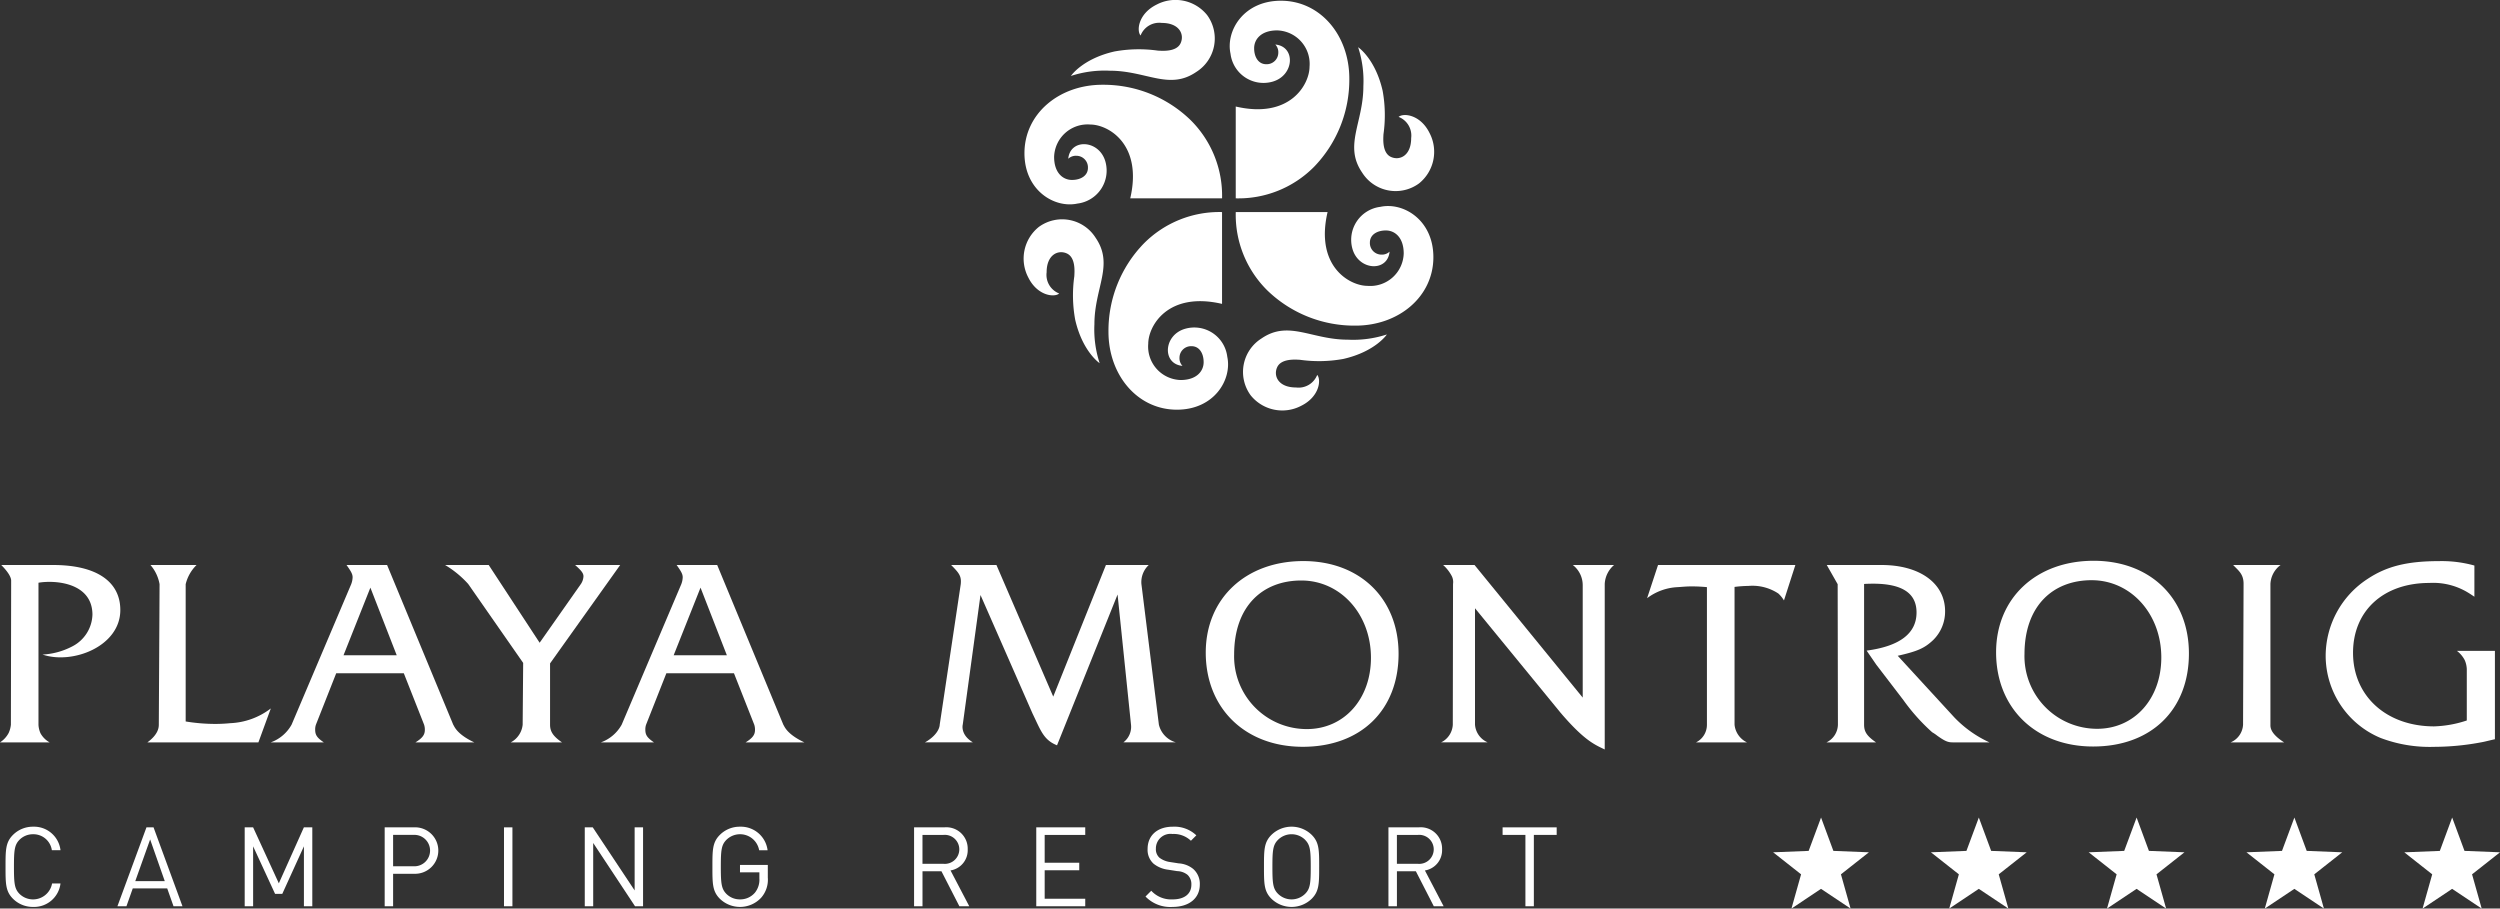 <svg xmlns="http://www.w3.org/2000/svg" width="277.329" height="100.783" viewBox="0 0 277.329 100.783">
  <rect x="0" y="0" width="277.329" height="100.783" fill="#333333" stroke="none"/>
  <g id="Grupo_62" data-name="Grupo 62" transform="translate(-201.057 -217.729)">
    <g id="Grupo_2" data-name="Grupo 2" transform="translate(314.617 217.729)">
      <g id="Grupo_1" data-name="Grupo 1">
        <path id="Trazado_1" data-name="Trazado 1" d="M418.044,229.592v10.186a11.8,11.8,0,0,0,8.69-3.5,13.883,13.883,0,0,0,3.909-9.783c0-4.786-3.2-8.639-7.592-8.639-4.14,0-6.134,3.337-5.587,5.877a3.686,3.686,0,0,0,4.646,3.106c2.448-.68,2.609-3.914.325-4.124a1.233,1.233,0,0,1,.33.909,1.285,1.285,0,0,1-1.341,1.274c-.861,0-1.339-.79-1.339-1.773s.765-1.978,2.56-1.978a3.713,3.713,0,0,1,3.586,4.016C426.23,227.137,424.074,230.995,418.044,229.592Z" transform="translate(-394.521 -217.775)" fill="#fff"/>
        <path id="Trazado_2" data-name="Trazado 2" d="M439.71,226.032a12.021,12.021,0,0,1,.581,4.327c0,4.045-2.188,6.57-.148,9.563a4.388,4.388,0,0,0,6.322,1.221,4.5,4.5,0,0,0,1.166-5.594c-1.017-2.058-2.915-2.244-3.432-1.785a2.216,2.216,0,0,1,1.394,2.351c0,1.976-1.3,2.536-2.259,2.082s-.842-1.986-.812-2.517a15.107,15.107,0,0,0-.094-4.813C441.615,227.3,439.71,226.032,439.71,226.032Z" transform="translate(-402.61 -220.796)" fill="#fff"/>
        <path id="Trazado_3" data-name="Trazado 3" d="M428.624,254.64H418.438a11.8,11.8,0,0,0,3.5,8.69,13.885,13.885,0,0,0,9.783,3.909c4.786,0,8.64-3.2,8.64-7.592,0-4.14-3.337-6.134-5.877-5.587a3.685,3.685,0,0,0-3.106,4.646c.681,2.448,3.914,2.609,4.124.325a1.234,1.234,0,0,1-.91.33,1.285,1.285,0,0,1-1.274-1.341c0-.861.791-1.339,1.774-1.339s1.978.765,1.978,2.56a3.713,3.713,0,0,1-4.016,3.586C431.077,262.825,427.221,260.669,428.624,254.64Z" transform="translate(-394.914 -231.116)" fill="#fff"/>
        <path id="Trazado_4" data-name="Trazado 4" d="M435.674,276.305a12.02,12.02,0,0,1-4.326.581c-4.046,0-6.57-2.188-9.563-.148a4.388,4.388,0,0,0-1.221,6.322,4.5,4.5,0,0,0,5.594,1.166c2.059-1.017,2.244-2.915,1.785-3.432a2.216,2.216,0,0,1-2.351,1.394c-1.976,0-2.536-1.3-2.082-2.259s1.985-.842,2.517-.812a15.109,15.109,0,0,0,4.813-.094C434.406,278.21,435.674,276.305,435.674,276.305Z" transform="translate(-395.384 -239.205)" fill="#fff"/>
        <path id="Trazado_5" data-name="Trazado 5" d="M408.645,265.219V255.033a11.8,11.8,0,0,0-8.689,3.5,13.885,13.885,0,0,0-3.91,9.783c0,4.786,3.2,8.64,7.592,8.64,4.14,0,6.134-3.337,5.587-5.877a3.686,3.686,0,0,0-4.646-3.106c-2.448.68-2.608,3.914-.325,4.124a1.234,1.234,0,0,1-.33-.91,1.285,1.285,0,0,1,1.341-1.274c.861,0,1.339.791,1.339,1.774s-.765,1.978-2.56,1.978a3.713,3.713,0,0,1-3.586-4.016C400.46,267.672,402.616,263.816,408.645,265.219Z" transform="translate(-386.642 -231.509)" fill="#fff"/>
        <path id="Trazado_6" data-name="Trazado 6" d="M389.56,272.269a12.02,12.02,0,0,1-.581-4.326c0-4.046,2.188-6.57.149-9.563a4.388,4.388,0,0,0-6.322-1.222,4.5,4.5,0,0,0-1.166,5.594c1.017,2.058,2.914,2.244,3.432,1.785a2.216,2.216,0,0,1-1.394-2.351c0-1.976,1.3-2.536,2.26-2.082s.842,1.985.812,2.517a15.106,15.106,0,0,0,.094,4.813C387.656,271,389.56,272.269,389.56,272.269Z" transform="translate(-381.134 -231.979)" fill="#fff"/>
        <path id="Trazado_7" data-name="Trazado 7" d="M393,245.24h10.186a11.8,11.8,0,0,0-3.5-8.689,13.883,13.883,0,0,0-9.783-3.91c-4.786,0-8.639,3.2-8.639,7.592,0,4.14,3.337,6.134,5.877,5.587a3.686,3.686,0,0,0,3.106-4.646c-.68-2.448-3.914-2.608-4.124-.325a1.234,1.234,0,0,1,.909-.33,1.285,1.285,0,0,1,1.274,1.341c0,.861-.79,1.339-1.773,1.339s-1.978-.765-1.978-2.56a3.713,3.713,0,0,1,4.016-3.586C390.542,237.055,394.4,239.211,393,245.24Z" transform="translate(-381.18 -223.238)" fill="#fff"/>
        <path id="Trazado_8" data-name="Trazado 8" d="M389.437,226.155a12.022,12.022,0,0,1,4.327-.581c4.045,0,6.57,2.188,9.563.149a4.388,4.388,0,0,0,1.221-6.322,4.5,4.5,0,0,0-5.594-1.166c-2.058,1.017-2.244,2.914-1.785,3.432a2.216,2.216,0,0,1,2.351-1.394c1.976,0,2.536,1.3,2.082,2.26s-1.986.842-2.517.812a15.109,15.109,0,0,0-4.814.094C390.706,224.251,389.437,226.155,389.437,226.155Z" transform="translate(-384.201 -217.729)" fill="#fff"/>
      </g>
    </g>
    <g id="Grupo_7" data-name="Grupo 7" transform="translate(201.057 279.937)">
      <g id="Grupo_3" data-name="Grupo 3" transform="translate(196.706 28.482)">
        <path id="Trazado_9" data-name="Trazado 9" d="M518.29,361.54l1.367,3.7,3.94.157-3.1,2.443,1.069,3.8-3.28-2.189-3.28,2.189,1.069-3.8-3.1-2.443,3.94-.157Z" transform="translate(-512.984 -361.54)" fill="#fff"/>
        <path id="Trazado_10" data-name="Trazado 10" d="M546.045,361.54l1.367,3.7,3.94.157-3.1,2.443,1.069,3.8-3.28-2.189-3.28,2.189,1.069-3.8-3.1-2.443,3.94-.157Z" transform="translate(-523.236 -361.54)" fill="#fff"/>
        <path id="Trazado_11" data-name="Trazado 11" d="M573.8,361.54l1.366,3.7,3.94.157-3.1,2.443,1.069,3.8-3.28-2.189-3.28,2.189,1.069-3.8-3.1-2.443,3.94-.157Z" transform="translate(-533.488 -361.54)" fill="#fff"/>
        <path id="Trazado_12" data-name="Trazado 12" d="M601.554,361.54l1.367,3.7,3.94.157-3.1,2.443,1.069,3.8-3.28-2.189-3.28,2.189,1.069-3.8-3.1-2.443,3.94-.157Z" transform="translate(-543.74 -361.54)" fill="#fff"/>
        <path id="Trazado_13" data-name="Trazado 13" d="M629.309,361.54l1.367,3.7,3.94.157-3.1,2.443,1.069,3.8-3.28-2.189-3.28,2.189,1.069-3.8L624,365.4l3.94-.157Z" transform="translate(-553.992 -361.54)" fill="#fff"/>
      </g>
      <g id="Grupo_4" data-name="Grupo 4" transform="translate(0.614 29.498)">
        <path id="Trazado_14" data-name="Trazado 14" d="M205.092,372.053a3.119,3.119,0,0,1-2.237-.909c-.824-.824-.824-1.684-.824-3.54s0-2.717.824-3.54a3.12,3.12,0,0,1,2.237-.911,2.952,2.952,0,0,1,3.036,2.606h-.959a2.067,2.067,0,0,0-2.078-1.77,2.108,2.108,0,0,0-1.512.615c-.553.566-.614,1.167-.614,3s.061,2.434.614,3a2.145,2.145,0,0,0,3.615-1.156h.934A2.953,2.953,0,0,1,205.092,372.053Z" transform="translate(-202.031 -363.152)" fill="#fff"/>
        <path id="Trazado_15" data-name="Trazado 15" d="M227.937,372.022l-.7-1.979h-3.823l-.7,1.979h-1l3.221-8.753h.786l3.209,8.753Zm-2.594-7.413-1.648,4.622h3.27Z" transform="translate(-209.302 -363.195)" fill="#fff"/>
        <path id="Trazado_16" data-name="Trazado 16" d="M250.674,372.022v-6.65l-2.4,5.274h-.8l-2.435-5.274v6.65h-.935v-8.753h.935l2.852,6.208,2.778-6.208h.935v8.753Z" transform="translate(-217.574 -363.195)" fill="#fff"/>
        <path id="Trazado_17" data-name="Trazado 17" d="M271.984,368.42h-2.323v3.6h-.935v-8.753h3.258a2.578,2.578,0,1,1,0,5.151Zm-.086-4.314h-2.237v3.478H271.9a1.743,1.743,0,1,0,0-3.478Z" transform="translate(-226.667 -363.195)" fill="#fff"/>
        <path id="Trazado_18" data-name="Trazado 18" d="M289.716,372.022v-8.753h.935v8.753Z" transform="translate(-234.421 -363.195)" fill="#fff"/>
        <path id="Trazado_19" data-name="Trazado 19" d="M309.5,372.022,304.859,365v7.019h-.935v-8.753h.885l4.648,7v-7h.934v8.753Z" transform="translate(-239.669 -363.195)" fill="#fff"/>
        <path id="Trazado_20" data-name="Trazado 20" d="M331.774,371.044a3.208,3.208,0,0,1-4.573.1c-.823-.824-.823-1.684-.823-3.54s0-2.717.823-3.54a3.1,3.1,0,0,1,2.237-.911,2.983,2.983,0,0,1,3.061,2.618h-.935a2.152,2.152,0,0,0-3.639-1.155c-.553.565-.614,1.155-.614,2.987s.061,2.434.614,3a2.11,2.11,0,0,0,1.512.614,2.132,2.132,0,0,0,1.66-.75,2.293,2.293,0,0,0,.491-1.586v-.663h-2.151v-.824h3.086v1.389A3.025,3.025,0,0,1,331.774,371.044Z" transform="translate(-247.963 -363.152)" fill="#fff"/>
        <path id="Trazado_21" data-name="Trazado 21" d="M366.877,372.022l-1.991-3.885h-2.1v3.885h-.935v-8.753h3.356A2.368,2.368,0,0,1,367.8,365.7a2.27,2.27,0,0,1-1.905,2.348l2.077,3.971Zm-1.758-7.916h-2.336v3.208h2.336a1.61,1.61,0,1,0,0-3.208Z" transform="translate(-261.065 -363.195)" fill="#fff"/>
        <path id="Trazado_22" data-name="Trazado 22" d="M383.346,372.022v-8.753h5.434v.837h-4.5v3.085h3.835v.836h-3.835v3.159h4.5v.836Z" transform="translate(-269.006 -363.195)" fill="#fff"/>
        <path id="Trazado_23" data-name="Trazado 23" d="M405.562,372.053a3.816,3.816,0,0,1-3-1.155l.639-.64a3,3,0,0,0,2.384.959c1.279,0,2.065-.6,2.065-1.623a1.411,1.411,0,0,0-.417-1.094,1.893,1.893,0,0,0-1.143-.417l-1.02-.16a3.18,3.18,0,0,1-1.611-.664,2.068,2.068,0,0,1-.664-1.635c0-1.488,1.07-2.471,2.8-2.471a3.514,3.514,0,0,1,2.606.959l-.6.6a2.758,2.758,0,0,0-2.041-.75,1.618,1.618,0,0,0-1.845,1.623,1.261,1.261,0,0,0,.394,1.008,2.513,2.513,0,0,0,1.181.48l.959.148a2.816,2.816,0,0,1,1.6.614,2.194,2.194,0,0,1,.738,1.734C408.586,371.106,407.381,372.053,405.562,372.053Z" transform="translate(-276.104 -363.152)" fill="#fff"/>
        <path id="Trazado_24" data-name="Trazado 24" d="M428.7,371.143a3.207,3.207,0,0,1-4.475,0c-.824-.824-.824-1.684-.824-3.54s0-2.717.824-3.54a3.2,3.2,0,0,1,4.475,0c.824.823.824,1.684.824,3.54S429.519,370.32,428.7,371.143Zm-.725-6.527a2.136,2.136,0,0,0-3.024,0c-.553.565-.615,1.155-.615,2.987s.062,2.422.615,2.987a2.137,2.137,0,0,0,3.024,0c.553-.565.614-1.155.614-2.987S428.523,365.181,427.97,364.616Z" transform="translate(-283.8 -363.152)" fill="#fff"/>
        <path id="Trazado_25" data-name="Trazado 25" d="M450.332,372.022l-1.991-3.885h-2.1v3.885H445.3v-8.753h3.356a2.368,2.368,0,0,1,2.594,2.434,2.27,2.27,0,0,1-1.905,2.348l2.078,3.971Zm-1.757-7.916h-2.336v3.208h2.336a1.61,1.61,0,1,0,0-3.208Z" transform="translate(-291.892 -363.195)" fill="#fff"/>
        <path id="Trazado_26" data-name="Trazado 26" d="M468.845,364.106v7.916h-.935v-7.916h-2.532v-.837h6v.837Z" transform="translate(-299.307 -363.195)" fill="#fff"/>
      </g>
      <path id="Trazado_27" data-name="Trazado 27" d="M626.663,320.383q-.421-.287-.759-.492a7.44,7.44,0,0,0-4.243-1.037c-5.087,0-8.46,3.084-8.46,7.75,0,4.8,3.71,8.16,8.994,8.16a12.527,12.527,0,0,0,3.625-.655v-5.7a2.723,2.723,0,0,0-.224-.983,3.026,3.026,0,0,0-.871-1.037h4.215v9.8c-.617.136-1.124.273-1.433.327a28.425,28.425,0,0,1-5.312.518,15.368,15.368,0,0,1-5.93-.982,9.894,9.894,0,0,1-6.1-9.088,10.209,10.209,0,0,1,4.667-8.569c2.107-1.391,4.356-1.964,7.954-1.964a13.516,13.516,0,0,1,3.878.491Z" transform="translate(-352.175 -316.394)" fill="#fff"/>
      <g id="Grupo_6" data-name="Grupo 6" transform="translate(0 0.469)">
        <g id="Grupo_5" data-name="Grupo 5">
          <path id="Trazado_28" data-name="Trazado 28" d="M201.057,336.793a2.806,2.806,0,0,0,.957-1.037,2.862,2.862,0,0,0,.252-.928l.028-15.608v-.382c0-.286-.226-.849-1.1-1.72h5.762c4.75,0,7.448,1.8,7.448,4.994,0,4.045-5.32,6.071-8.629,4.94a8,8,0,0,0,3.289-.9,4.091,4.091,0,0,0,2.248-3.548c-.026-3.542-4.152-3.833-5.987-3.52v15.745a2.607,2.607,0,0,0,.225.955,2.575,2.575,0,0,0,1.012,1.01Z" transform="translate(-201.057 -317.118)" fill="#fff"/>
        </g>
      </g>
      <path id="Trazado_29" data-name="Trazado 29" d="M226.988,336.793c1.188-.873,1.265-1.619,1.265-1.965,0,0,.084-14.99.084-15.581a4.391,4.391,0,0,0-1.011-2.129h5.115a4.439,4.439,0,0,0-1.208,2.129v15.227a20.262,20.262,0,0,0,3.26.273c.59,0,1.124-.027,1.686-.082a7.941,7.941,0,0,0,4.5-1.637l-1.377,3.765Z" transform="translate(-210.636 -316.649)" fill="#fff"/>
      <path id="Trazado_30" data-name="Trazado 30" d="M248.694,336.793A4.332,4.332,0,0,0,251,334.828l6.6-15.554a2.338,2.338,0,0,0,.169-.791c0-.354-.169-.655-.675-1.365h4.5l7.335,17.71c.139.209.383,1.042,2.334,1.965h-6.521c.787-.491,1.04-.846,1.04-1.392a1.77,1.77,0,0,0-.085-.573l-2.248-5.7h-7.5l-2.249,5.7a1.6,1.6,0,0,0-.084.546c0,.6.2.9.956,1.419Zm11.047-17.164-2.98,7.5h5.9Z" transform="translate(-218.653 -316.649)" fill="#fff"/>
      <path id="Trazado_31" data-name="Trazado 31" d="M284.195,317.118l5.649,8.624,4.581-6.522a1.686,1.686,0,0,0,.281-.846c0-.355-.252-.655-.927-1.256h5L291,328.034v6.794c0,.764.337,1.283,1.321,1.965H286.64a2.5,2.5,0,0,0,1.321-1.965l.056-6.849-6.1-8.759a11.17,11.17,0,0,0-2.558-2.1Z" transform="translate(-229.981 -316.649)" fill="#fff"/>
      <path id="Trazado_32" data-name="Trazado 32" d="M306.771,336.793a4.331,4.331,0,0,0,2.3-1.965l6.6-15.554a2.338,2.338,0,0,0,.169-.791c0-.354-.169-.655-.675-1.365h4.5l7.335,17.71c.139.209.383,1.042,2.334,1.965H322.82c.787-.491,1.04-.846,1.04-1.392a1.771,1.771,0,0,0-.085-.573l-2.248-5.7h-7.5l-2.249,5.7a1.6,1.6,0,0,0-.084.546c0,.6.2.9.956,1.419Zm11.046-17.164-2.98,7.5h5.9Z" transform="translate(-240.106 -316.649)" fill="#fff"/>
      <path id="Trazado_33" data-name="Trazado 33" d="M363.777,336.793c1.665-.962,1.63-1.965,1.63-1.965l2.333-15.581c.091-.892-.168-1.228-1.068-2.129H371.7l6.3,14.6,5.845-14.6h4.75a2.606,2.606,0,0,0-.815,2.1l1.939,15.608a2.691,2.691,0,0,0,1.883,1.965h-5.818a2.158,2.158,0,0,0,.843-1.965l-1.49-14.435-6.717,16.728c-1.5-.6-1.8-1.638-2.727-3.548l-5.762-13.126-1.968,14.381s-.3,1.109,1.124,1.965Z" transform="translate(-261.163 -316.649)" fill="#fff"/>
      <path id="Trazado_34" data-name="Trazado 34" d="M423.984,316.426c6.3,0,10.568,4.175,10.568,10.288,0,6.249-4.188,10.315-10.625,10.315-6.381,0-10.765-4.257-10.765-10.451C413.163,320.574,417.6,316.426,423.984,316.426Zm-7.673,10.37a8.058,8.058,0,0,0,8.066,8.268c4.132,0,7.111-3.329,7.111-7.913,0-4.831-3.372-8.569-7.729-8.569C419.472,318.582,416.311,321.424,416.311,326.8Z" transform="translate(-279.406 -316.394)" fill="#fff"/>
      <path id="Trazado_35" data-name="Trazado 35" d="M563.012,316.375c6.3,0,10.568,4.175,10.568,10.287,0,6.249-4.187,10.316-10.625,10.316-6.381,0-10.765-4.257-10.765-10.451C552.191,320.523,556.632,316.375,563.012,316.375Zm-7.673,10.369a8.058,8.058,0,0,0,8.066,8.269c4.131,0,7.112-3.329,7.112-7.914,0-4.83-3.373-8.569-7.729-8.569C558.5,318.53,555.34,321.373,555.34,326.744Z" transform="translate(-330.76 -316.375)" fill="#fff"/>
      <path id="Trazado_36" data-name="Trazado 36" d="M454.568,336.793a2.315,2.315,0,0,0,1.293-1.965l.027-15.608a1.484,1.484,0,0,0-.2-.983,4.3,4.3,0,0,0-.9-1.119h3.485l12,14.708v-12.47a2.832,2.832,0,0,0-1.1-2.239h4.581a2.945,2.945,0,0,0-1.039,2.1v18.365c-1.073-.523-2.21-.934-4.891-4.066l-9.5-11.6v12.907a2.316,2.316,0,0,0,1.4,1.965Z" transform="translate(-294.7 -316.649)" fill="#fff"/>
      <path id="Trazado_37" data-name="Trazado 37" d="M492.014,317.118h15.234l-1.265,3.93a3.512,3.512,0,0,0-.619-.764,5.211,5.211,0,0,0-3.317-.846,13.856,13.856,0,0,0-1.546.11v15.281a2.436,2.436,0,0,0,1.377,1.965h-5.65a2.178,2.178,0,0,0,1.209-1.965V319.574a17.232,17.232,0,0,0-1.743-.082c-.561,0-1.039.055-1.517.082A6.094,6.094,0,0,0,490.8,320.8Z" transform="translate(-308.085 -316.649)" fill="#fff"/>
      <path id="Trazado_38" data-name="Trazado 38" d="M522.359,336.793a2.234,2.234,0,0,0,1.265-1.965l-.028-15.581-1.209-2.129h6.072c4.272,0,7.054,2.047,7.054,5.131a4.426,4.426,0,0,1-1.321,3.193c-.983.928-1.77,1.255-3.934,1.746l6.268,6.822a12.7,12.7,0,0,0,3.907,2.783h-4.1c-.506,0-.844-.136-1.687-.737a4.271,4.271,0,0,0-.562-.382,21.625,21.625,0,0,1-3.2-3.575l-3.007-3.929-1.069-1.555c3.682-.491,5.537-1.91,5.537-4.23,0-2.128-1.566-3.41-5.818-3.165v15.608c0,.791.309,1.256,1.321,1.965Z" transform="translate(-319.741 -316.649)" fill="#fff"/>
      <path id="Trazado_39" data-name="Trazado 39" d="M593.451,336.793a2.257,2.257,0,0,0,1.377-1.965l.056-15.608c.009-1.13-.614-1.515-1.153-2.1h5.256a2.775,2.775,0,0,0-1.124,2.1v15.608c0,.251-.06.961,1.518,1.965Z" transform="translate(-346.001 -316.649)" fill="#fff"/>
    </g>
  </g>
</svg>
